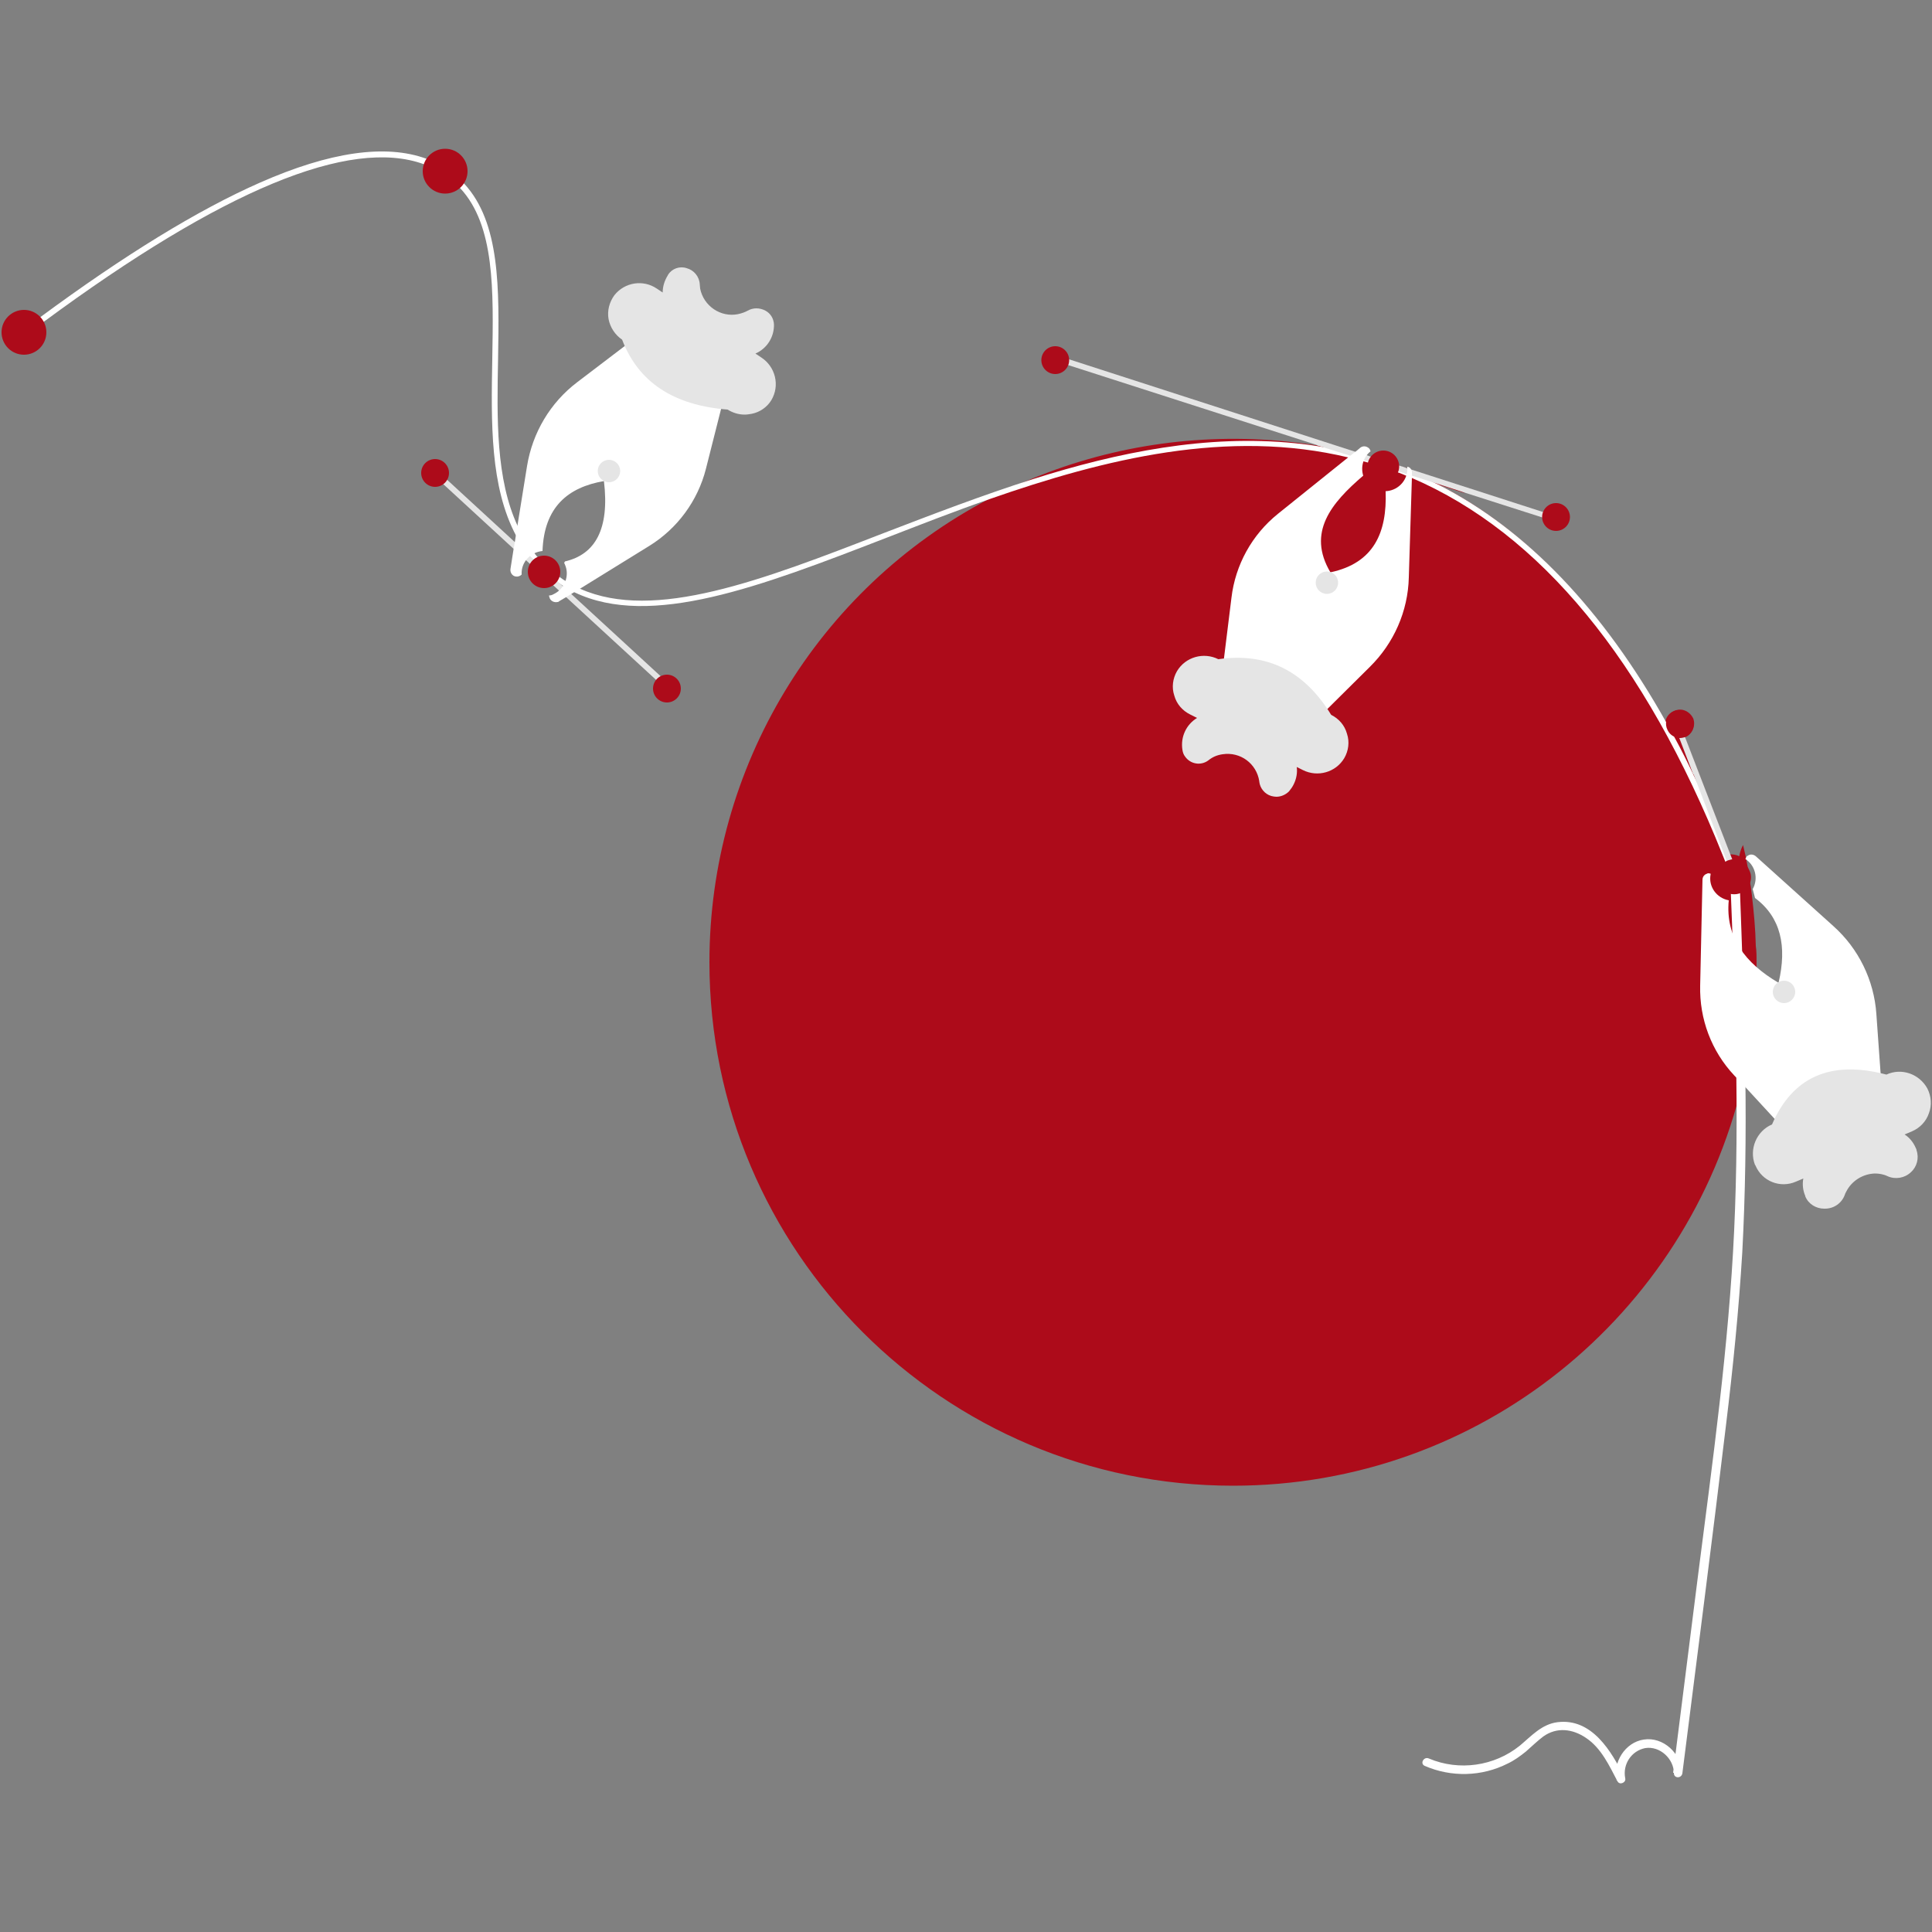 <svg xmlns="http://www.w3.org/2000/svg" xmlns:xlink="http://www.w3.org/1999/xlink" id="Layer_1" x="0px" y="0px" viewBox="0 0 500 500" style="enable-background:new 0 0 500 500;" xml:space="preserve"><rect x="0" y="0" width="500" height="500" fill="#808080" stroke="none"/><style type="text/css">	.st0{fill:#AD0B1A;}	.st1{fill:#FFFFFF;}	.st2{fill:#E5E5E5;}</style><g>	<path class="st0" d="M454.6,249c0,10.6-1.2,21.2-3.7,31.5c-14.2,59.7-67.8,104-131.8,104c-74.8,0-135.5-60.7-135.5-135.5  c0-50.3,27.8-96.5,72.4-119.9c0,0,0,0,0,0c3.7-1.9,7.4-3.7,11.3-5.3c21.4-8.8,44.8-12,67.8-9.3c2,0.2,3.9,0.5,5.9,0.8  c3.2,0.5,6.3,1.1,9.4,1.9c0.8,0.2,1.6,0.4,2.3,0.6c0.2,0,0.3,0.1,0.5,0.1c0.2,0,0.3,0.1,0.4,0.1h0c0.3,0.1,0.6,0.1,0.9,0.2  c0.7,0.2,1.4,0.4,2.1,0.6c2.2,0.6,4.4,1.3,6.5,2.1c0.3,0.1,0.7,0.2,1,0.3c0.2,0.1,0.3,0.1,0.5,0.2c0.2,0.1,0.4,0.1,0.5,0.2  c4.8,1.8,9.6,3.8,14.2,6.1l-7.1-2.3c22.7,11.6,42.4,32.2,58.8,61.4c0.3-2,2.2-3.3,4.2-3c1,0.2,1.9,0.8,2.5,1.7  c0.1,0.2,0.2,0.3,0.3,0.5c0.8,1.8,0,4-1.9,4.8c0,0,0,0,0,0c0,0-0.1,0-0.1,0l11.7,30.3c0.8,0,1.7,0.1,2.4,0.5c0.2-1,0.5-2,1-2.9  c0.2,1,0.5,2,0.7,3c0.1,0.4,0.2,0.8,0.2,1.1v0c0.4,2,0.8,4,1,6.1c0,0.2,0.1,0.3,0.1,0.5v0c0.1,0.8,0.2,1.6,0.3,2.4  c0.5,4.3,0.9,8.6,1,13C454.6,246.2,454.6,247.6,454.6,249z"></path>	<path class="st1" d="M447.8,227.6c1.2,30.2,2.4,60.5,1,90.8c-1.4,30.1-5.6,59.9-9.4,89.7l-6.4,50.7h2.2c0-5-4.8-9.4-9.8-8.6  c-4.8,0.7-8.1,5.9-7,10.6l2-0.8c-3.3-6.7-8.4-15.4-17.3-14.3c-4.1,0.5-6.8,3.6-9.8,6.1c-6.6,5.3-15.7,6.6-23.5,3.3  c-1.3-0.6-2.4,1.3-1.1,1.9c6.9,3,14.8,2.8,21.5-0.6c1.7-0.8,3.2-1.9,4.7-3.1c1.5-1.3,2.9-2.7,4.5-3.9c3.5-2.5,7.6-2,11.1,0.4  c3.9,2.6,6,7.2,8.1,11.2c0.6,1.1,2.3,0.3,2-0.8c-0.7-3.6,1.6-7.1,5.2-7.8c3.8-0.6,7.4,2.8,7.4,6.5c0,1.4,2,1.4,2.2,0  c3.8-30.1,7.7-60.1,11.3-90.2c1.8-14.8,3.3-29.7,4.2-44.6c0.8-15.1,1-30.3,0.8-45.4c-0.2-17-0.9-34-1.5-51  C450,226.2,447.8,226.2,447.8,227.6L447.8,227.6z"></path>	<path class="st1" d="M450.2,228.4l-1.4,0.5c-0.9-2.5-1.9-5-2.9-7.4c-20.2-50.6-47.3-83.5-80.5-97.8c-0.5-0.2-1-0.4-1.5-0.6  c-0.7-0.3-1.4-0.6-2-0.8c-1.1-0.4-2.2-0.8-3.4-1.2c-1.5-0.5-3-1-4.5-1.4c-0.4-0.1-0.7-0.2-1.1-0.3c-1.3-0.4-2.6-0.7-3.9-1  c-31.1-7.5-63,0.3-93,10.8c0,0,0,0,0,0c-9.2,3.2-18.1,6.7-26.9,10.1c-32.3,12.5-60.7,23.4-80.4,14c-0.8-0.4-1.5-0.8-2.2-1.2  c-0.8-0.5-1.6-1-2.3-1.5c-0.1-0.1-0.2-0.1-0.3-0.2c-0.8-0.6-1.6-1.2-2.4-1.9c-1.2-1-2.2-2.1-3.3-3.2c-0.2-0.2-0.4-0.4-0.6-0.7  c0-0.1-0.1-0.1-0.1-0.1c-1.5-1.8-2.8-3.8-3.9-5.8c-6.8-12.7-6.5-29.4-6.2-45.8c0.3-17.7,0.7-34.5-8.3-44.2  c-1.3-1.4-2.7-2.6-4.3-3.7c-1.6-1-3.3-1.9-5.1-2.5c-19.2-7-52.2,6.7-98.4,40.8c-1.5,1.1-3.1,2.3-4.6,3.5l-0.9-1.2  c1.6-1.2,3.1-2.3,4.6-3.5c21.8-16.1,40.9-27.8,56.8-34.8c18.1-8,32.6-10.1,43.2-6.2c1.8,0.7,3.6,1.6,5.2,2.6  c1.6,1.1,3.1,2.3,4.5,3.8c9.4,10.1,9.1,27.3,8.8,45.4c-0.3,15.4-0.6,31.1,5.1,43.3c1.3,2.7,2.9,5.3,4.8,7.6  c0.1,0.1,0.2,0.3,0.4,0.4c1,1.1,2.1,2.2,3.2,3.2c0.7,0.6,1.4,1.1,2.1,1.7c0.8,0.6,1.7,1.2,2.6,1.7c1,0.6,2,1.1,3.1,1.6  c19.2,8.5,46.9-2.2,78.4-14.4c12.5-4.8,25.5-9.8,38.7-14c22.1-7,45-11.6,67.8-9.3c1.8,0.2,3.7,0.4,5.5,0.7c3.3,0.5,6.6,1.1,9.8,2  c0.8,0.2,1.5,0.4,2.3,0.6c0.3,0.1,0.6,0.2,0.9,0.2c0.3,0.1,0.6,0.2,0.9,0.2c1.5,0.4,3,0.9,4.5,1.4c1.3,0.4,2.5,0.9,3.8,1.4  c0.5,0.2,0.9,0.4,1.4,0.6c0.4,0.2,0.8,0.3,1.3,0.5c2.3,1,4.6,2.1,6.9,3.2c22.7,11.6,42.4,32.2,58.8,61.4c0.7,1.3,1.5,2.6,2.2,4  c1.7,3.1,3.3,6.3,4.9,9.7c3.2,6.5,6.2,13.4,9.1,20.7c0.7,1.6,1.3,3.3,2,5C449.6,226.9,449.9,227.6,450.2,228.4z"></path>	<circle class="st0" cx="6.2" cy="86" r="5.8"></circle>	<circle class="st0" cx="115.2" cy="44.3" r="5.8"></circle>			<rect x="142.3" y="109.1" transform="matrix(0.677 -0.736 0.736 0.677 -64.558 153.737)" class="st2" width="1.5" height="82.9"></rect>	<circle class="st0" cx="112.6" cy="122.4" r="3.6"></circle>	<path class="st1" d="M172.6,81.2l-9.8,7.5l-13.4,10.2c-7,5.3-11.6,13.1-13,21.7l-2.5,15.5l-0.4,2.5l-0.3,1.9l-0.3,1.7l-0.8,5.1  c-0.1,0.9,0.5,1.8,1.4,1.9c0.5,0.1,1.1-0.1,1.5-0.5c-0.2-3.1,2.2-5.8,5.4-6.1c0.4-11.4,6.6-16.5,15.9-18.1l0.1-0.1l-0.1,0.1  c1.5,12.5-2.3,19-10.1,20.8l-0.2,0.4c0.1,0.1,0.1,0.2,0.2,0.4c1.3,2.9-0.1,6.4-3,7.7c-0.3,0.2-0.7,0.3-1.1,0.3c0,0.2,0,0.3,0.1,0.5  c0.2,0.9,1.2,1.4,2.1,1.2c0.2,0,0.3-0.1,0.4-0.2l1.7-1l1.3-0.8l1-0.6l1.5-0.9l17.8-11c7.3-4.5,12.6-11.7,14.7-20l4.2-16.6l3-12  L172.6,81.2z"></path>	<circle class="st0" cx="172.6" cy="178.2" r="3.6"></circle>	<path class="st1" d="M486.8,279.2l-0.8-11.2v0l-0.4-5.6c-0.6-8.7-4.6-16.9-11.1-22.7l-0.1-0.1l0,0l-20-18c-0.6-0.5-1.4-0.6-2-0.2  c-0.2,0.1-0.3,0.2-0.4,0.3c-0.1,0.2-0.2,0.4-0.3,0.6c2.6,1.7,3.4,5.1,1.9,7.8l0.6,2.3v0c6.7,5,8.3,12.5,6.1,21.9l0,0.1l-0.1-0.1  c-8.6-5.1-13.7-11.8-12.8-21.3c-3.2-0.6-5.3-3.6-4.7-6.7c0-0.1,0-0.1,0-0.2c-0.2,0-0.3-0.1-0.5-0.1c-0.1,0-0.3,0-0.4,0.1  c-0.7,0.2-1.2,0.8-1.2,1.6l-0.6,27.4c-0.2,8.6,2.9,16.9,8.8,23.2l2.3,2.4l9.4,10.2l8.4,9.1l16-7l0,0l3-1.3L486.8,279.2z"></path>	<circle class="st0" cx="140.8" cy="148" r="4.2"></circle>	<circle class="st2" cx="157.6" cy="121.9" r="2.9"></circle>	<polygon class="st2" points="449.7,226 449.3,226.1 448.3,226.5 446.3,221.3 438.3,200.4 438.2,200.4 434.6,191 434.6,191   433.5,188 434.8,187.5 436.1,190.8 447.8,221.1  "></polygon>	<path class="st0" d="M436.2,190.7C436.1,190.7,436.1,190.7,436.2,190.7c-0.5,0.2-1,0.3-1.5,0.3h0c-0.5,0-0.9-0.1-1.3-0.3  c-0.9-0.4-1.5-1-1.9-1.9c-0.3-0.6-0.4-1.4-0.3-2.1c0.3-2,2.2-3.3,4.2-3c1,0.2,1.9,0.8,2.5,1.7c0.1,0.2,0.2,0.3,0.3,0.5  C438.9,187.8,438,189.9,436.2,190.7C436.2,190.7,436.2,190.7,436.2,190.7z"></path>	<path class="st0" d="M452.8,228.8C452.8,228.8,452.7,228.8,452.8,228.8L452.8,228.8c-0.2,0.4-0.4,0.7-0.6,1c-0.5,0.6-1,1-1.7,1.3  c-0.7,0.3-1.5,0.4-2.3,0.3v0c-1.6-0.2-3-1.2-3.6-2.7c-0.4-0.8-0.5-1.7-0.3-2.6c0.3-1.5,1.3-2.7,2.6-3.3c0.1,0,0.2-0.1,0.2-0.1  c0.1,0,0.2-0.1,0.3-0.1c0.3-0.1,0.5-0.1,0.8-0.2c0.1,0,0.2,0,0.3,0c0.6,0,1.3,0.1,1.9,0.4c0.4,0.2,0.7,0.4,1,0.6v0  c0.2,0.1,0.3,0.2,0.4,0.4v0c0.4,0.4,0.7,0.9,0.9,1.4C453.3,226.3,453.3,227.6,452.8,228.8z"></path>	<circle class="st2" cx="461.7" cy="256.7" r="2.9"></circle>	<polygon class="st2" points="403.2,133.8 402.8,135.1 399.1,133.9 379.4,127.6 372.3,125.3 365.4,123.1 364,122.7 362,122   354,119.4 352.9,119.1 349.3,117.9 341,115.3 340.6,115.1 276.5,94.5 272.5,93.2 273,91.8 276.7,93 350.7,116.9 353.7,117.8   354.5,118.1 356.6,118.8 363.1,120.8 364.2,121.2 365.2,121.5 399.3,132.5  "></polygon>	<path class="st1" d="M365.4,122.1c0-0.2-0.1-0.4-0.2-0.6l0,0c-0.2-0.4-0.5-0.6-0.9-0.7c0,0-0.1,0-0.1,0h0c0.3,3.2-2.1,6-5.3,6.3  c-0.1,0-0.2,0-0.3,0l0,0c0.4,10.8-3.1,18.6-14.2,21l-0.1,0.1l0-0.1c-6.1-10.3,0.2-17.9,8.5-25c-0.7-2.3,0-4.8,1.9-6.3l0,0  c-0.1-0.4-0.3-0.8-0.7-1c-0.6-0.4-1.4-0.4-2,0.1l-1.3,1.1l-0.3,0.2l0,0l-1,0.8l-0.4,0.3L330.7,133c-6.7,5.4-11,13.2-12,21.7  l-2.1,17l-1.5,12.3l18.6,9.2l8.8-8.7l12-11.9c6.2-6.1,9.9-14.4,10.1-23.2l0.8-25.8l0-0.6l0-0.7  C365.4,122.3,365.4,122.2,365.4,122.1z"></path>	<circle class="st0" cx="273.1" cy="93.2" r="3.6"></circle>	<circle class="st0" cx="402.7" cy="133.8" r="3.6"></circle>	<circle class="st2" cx="343.4" cy="150.8" r="2.9"></circle>	<path class="st2" d="M192.7,107.3c-1.6,0-3.1-0.5-4.4-1.3c-14-1.1-23.1-7.1-27.3-18.1c-1.8-1.2-3.1-3.2-3.5-5.3  c-0.4-2.2,0.2-4.4,1.5-6.2c2.7-3.4,7.5-4.1,11-1.7l1.5,1c0-1.6,0.5-3.1,1.3-4.4l0.1-0.2c1-1.6,3-2.3,4.8-1.7  c1.9,0.5,3.3,2.2,3.4,4.2c0,0.4,0.1,0.7,0.1,1.1c0.9,4.5,5.3,7.5,9.8,6.6c0.9-0.2,1.8-0.5,2.5-0.9c1.4-0.8,3.1-0.8,4.6,0  c1.3,0.7,2.1,2,2.2,3.5c0.1,3.3-1.8,6.3-4.8,7.6l1.5,1c3.7,2.4,4.9,7.3,2.6,11.1c-1.1,1.8-3,3.1-5.1,3.5  C193.9,107.2,193.3,107.3,192.7,107.3z"></path>	<path class="st2" d="M330.3,206.2c-0.4,0-0.9-0.1-1.3-0.2c-1.7-0.5-2.9-2-3.1-3.7l0-0.1c-0.7-4.6-4.9-7.7-9.5-7  c-1.4,0.2-2.6,0.7-3.7,1.6c-1.9,1.4-4.6,1-6-1c-0.4-0.5-0.6-1.1-0.7-1.8c-0.5-3.3,1-6.5,3.8-8.2l-1.8-0.9c-2-1-3.5-2.7-4.1-4.9  c-0.7-2.1-0.4-4.4,0.7-6.3c2.2-3.7,6.9-5,10.7-3.1c12.7-1.8,22.3,3.1,29.2,14.4c2,1,3.5,2.7,4.1,4.9c0.7,2.1,0.4,4.4-0.7,6.3  c-2.2,3.7-6.9,5-10.7,3.1l-1.6-0.8c0.2,1.5-0.1,3.1-0.8,4.5c-0.3,0.6-0.7,1.2-1.2,1.8C332.7,205.7,331.5,206.2,330.3,206.2z"></path>	<path class="st2" d="M472.1,312.8c-2.1,0-4.1-1.2-4.9-3.2l0-0.1c-0.6-1.4-0.8-3-0.5-4.5l-1.9,0.8c-4.1,1.8-8.8-0.1-10.5-4.2  c0,0,0-0.1-0.1-0.1c-1.6-4.1,0.4-8.8,4.4-10.5c5.2-12,14.8-16.8,29.6-12.9c3.9-1.8,8.5-0.2,10.6,3.6l0,0c1,2,1.2,4.3,0.4,6.4  c-0.7,2.1-2.3,3.8-4.4,4.7l-1.9,0.8c1.3,0.8,2.3,2.1,2.9,3.5c0.1,0.2,0.2,0.4,0.2,0.6c0.7,2,0.1,4.3-1.5,5.7c-1.6,1.5-4,1.9-6,1  c-1-0.5-2.2-0.7-3.3-0.7h0c-3.1,0.1-6,1.9-7.4,4.7c-0.2,0.3-0.3,0.6-0.4,0.9c-0.8,2.1-2.8,3.5-5.1,3.5  C472.2,312.8,472.2,312.8,472.1,312.8z"></path>	<circle class="st0" cx="358" cy="120.7" r="4.1"></circle></g></svg>